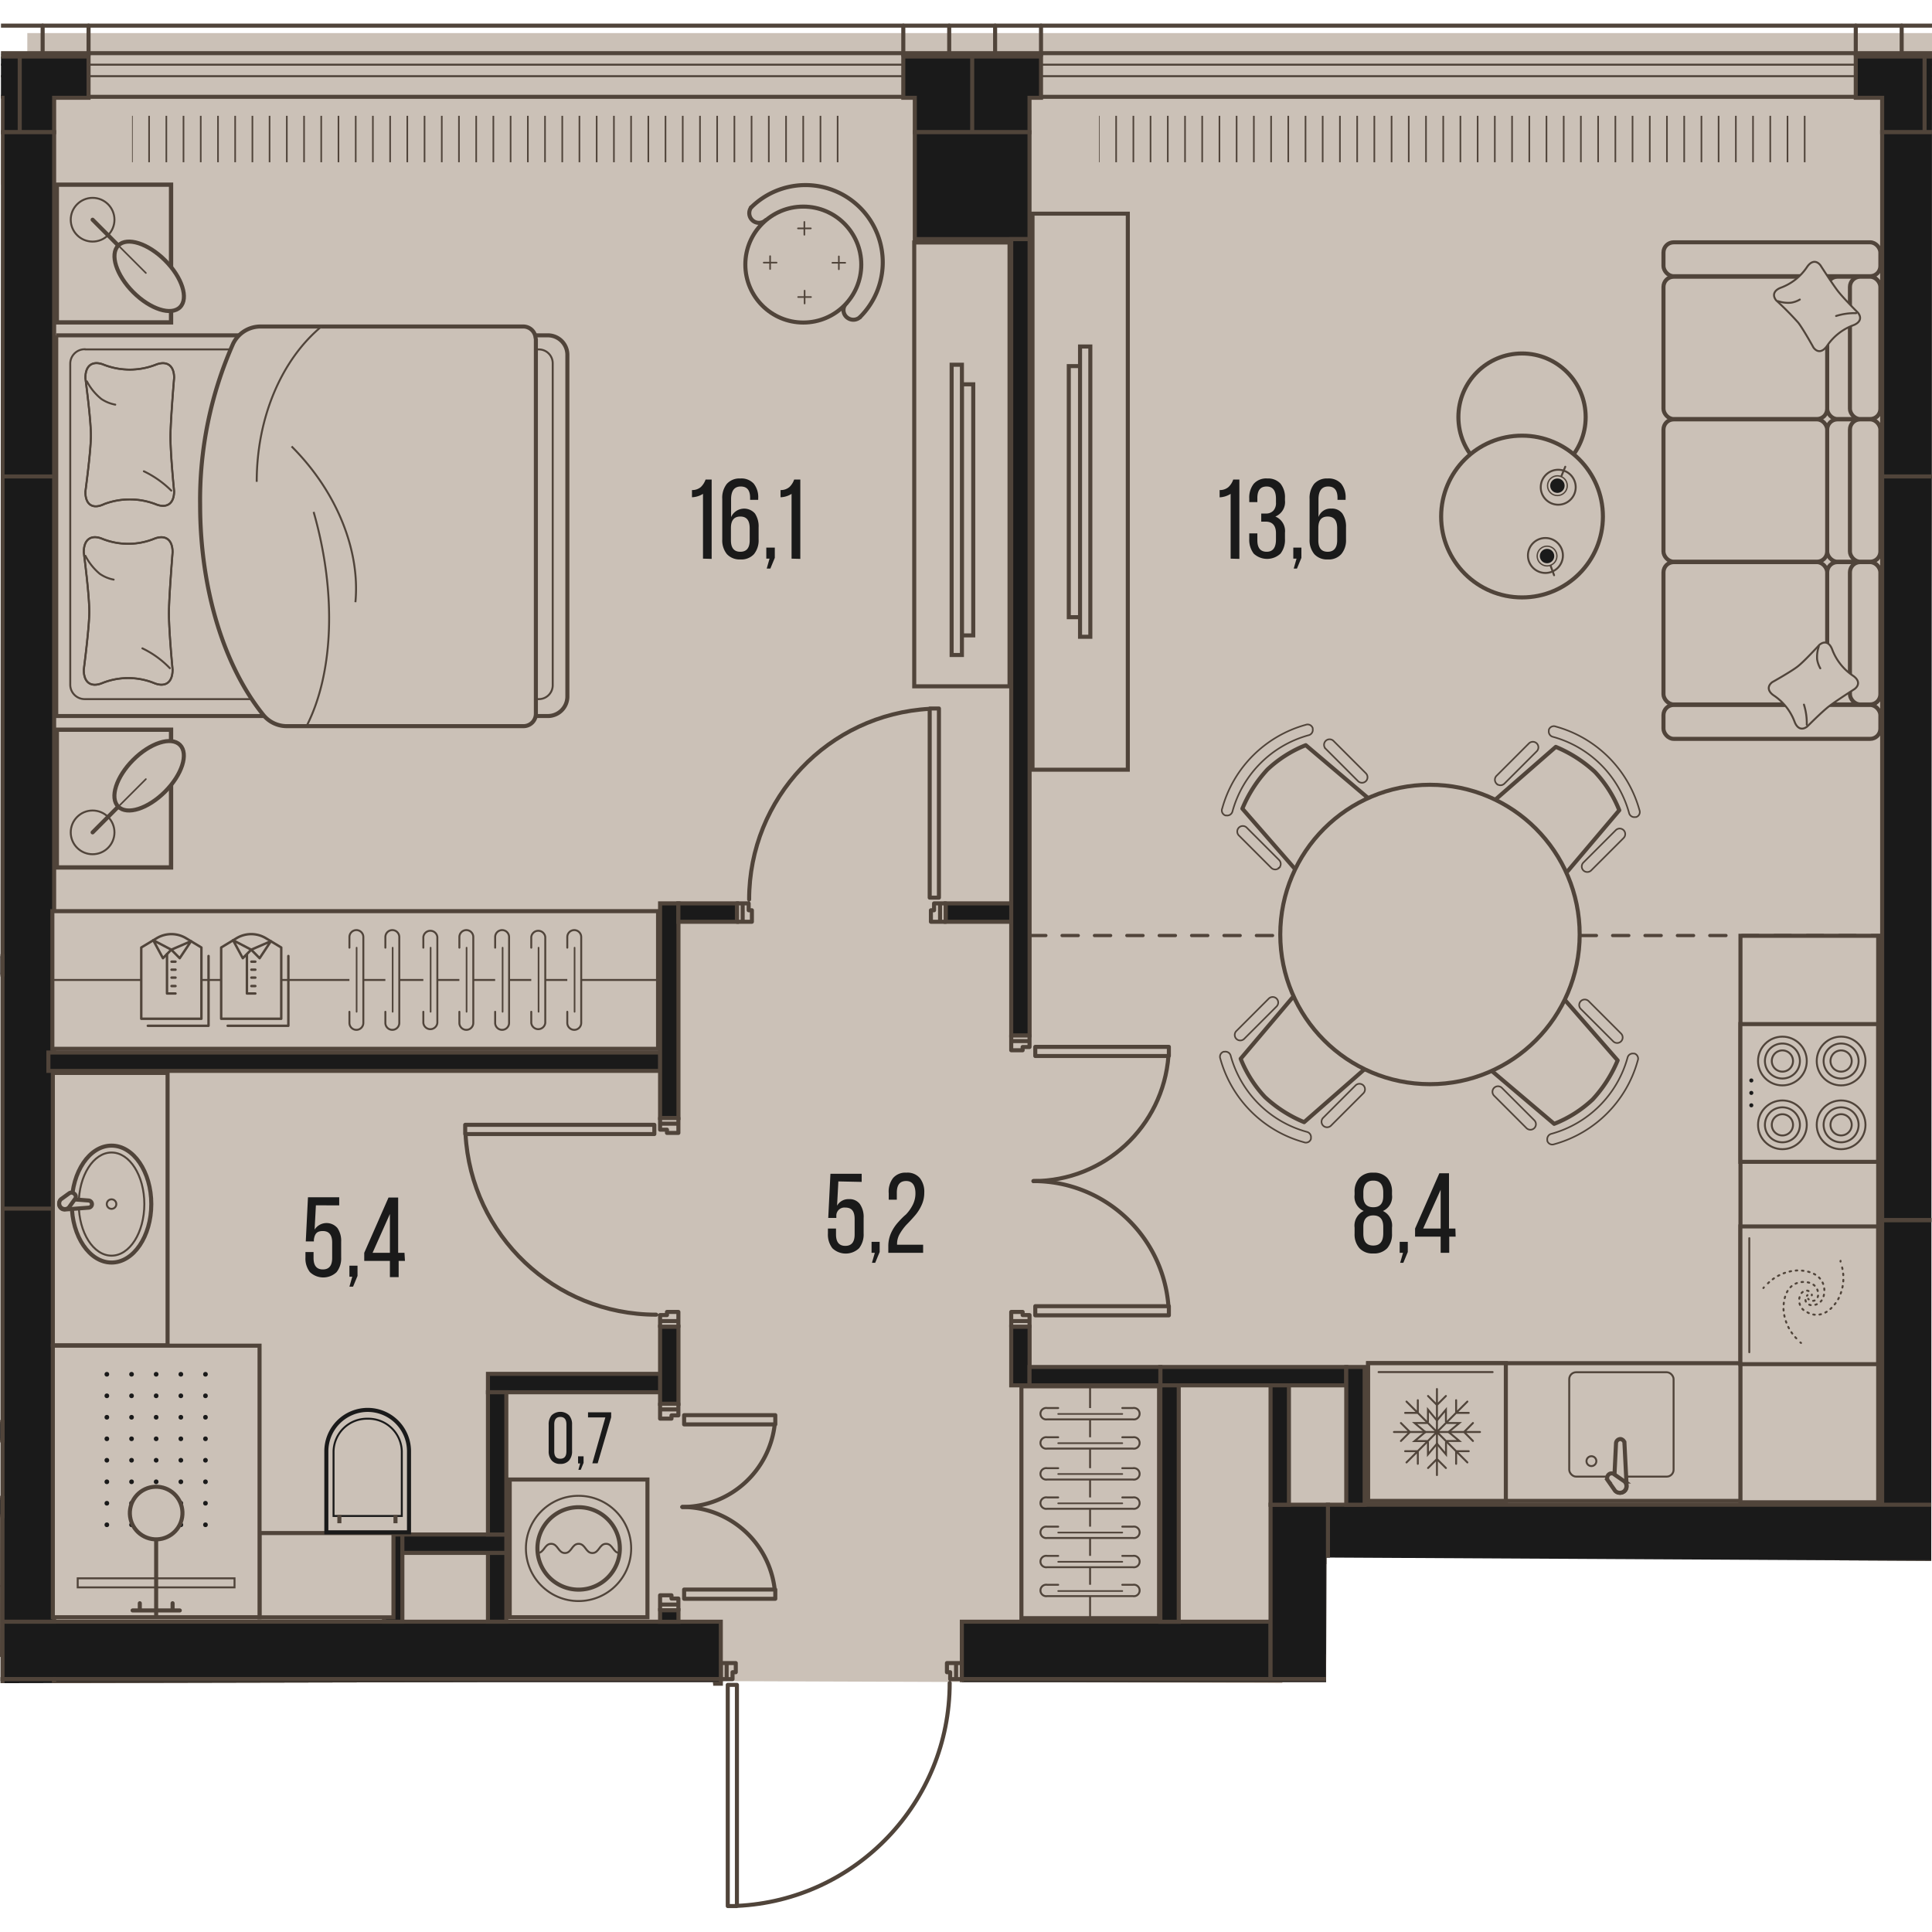 <svg version="1.1" xmlns="http://www.w3.org/2000/svg" xmlns:xlink="http://www.w3.org/1999/xlink" viewBox="236.622 0 238.623 233.964" width="200" height="200"><path d="M400.408 205.433H354.62l-.827 16.855-16.804 9.82-11.566 1.856-.726-28.531H296.47l-59.848.128.124-205.548c78.948.094 157.896.09 236.845-.01L475.245 0l-.092 190.447-74.708-.404-.037 15.39Z" fill="none"></path><path d="m395.006 205.565-155.144-.57.133-203.242h235.817l-1.79 184.984-78.84-.24-.176 19.068Z" fill="#cbc1b7"></path><clipPath id="a"><path d="M400.408 205.433H354.62l-.827 16.855-16.804 9.82-11.566 1.856-.726-28.531H296.47l-59.848.128.124-205.548c78.948.094 157.896.09 236.845-.01L475.245 0l-.092 190.447-74.708-.404-.037 15.39Z" fill="none"></path></clipPath><g clip-path="url(#a)"><defs><clipPath></clipPath><clipPath></clipPath><clipPath></clipPath><clipPath></clipPath><clipPath></clipPath><clipPath></clipPath><clipPath></clipPath><clipPath></clipPath><clipPath></clipPath><clipPath></clipPath><clipPath></clipPath><clipPath></clipPath><clipPath></clipPath><clipPath></clipPath><clipPath></clipPath><clipPath></clipPath><clipPath></clipPath><clipPath></clipPath><clipPath></clipPath><clipPath></clipPath><clipPath id="b"><path fill="none" d="M372.369 11.978h87.26v6.08h-87.26z"></path></clipPath><clipPath id="c"><path fill="none" d="M252.929 11.978h87.26v6.08h-87.26z"></path></clipPath><clipPath></clipPath><clipPath></clipPath><clipPath></clipPath><clipPath></clipPath><clipPath></clipPath><clipPath></clipPath><clipPath></clipPath><clipPath></clipPath><clipPath></clipPath><clipPath></clipPath><clipPath></clipPath><clipPath></clipPath><clipPath></clipPath><clipPath></clipPath><clipPath id="d"><path fill="none" d="M248.799 166.488h14.23v20.44h-14.23z"></path></clipPath><clipPath></clipPath><pattern x="0" y="0" width="68.03" height="42.52" patternTransform="matrix(-1 0 0 1 -14389.091 1695.578)" patternUnits="userSpaceOnUse"></pattern><pattern x="0" y="0" width="34.02" height="34.02" patternTransform="matrix(1 0 0 -1 483.939 -15463.862)" patternUnits="userSpaceOnUse"></pattern></defs><path fill="none" stroke="#51443a" stroke-dasharray="0 0 2 2" stroke-linecap="round" stroke-miterlimit="10" stroke-width=".4" d="M469.799 113.218h-105.87"></path><path fill="#cbc1b7" d="M472.919 9.558h117.64v10.92h-117.64z"></path><path fill="#cbc1b7" d="M357.259 9.568h117.64v10.92h-117.64z"></path><g fill="none" stroke="#50443a" stroke-miterlimit="10" stroke-width=".2" clip-path="url(#b)"><path d="M459.519 11.978v5.73m-2.12-5.73v5.73m-2.13-5.73v5.73m-2.13-5.73v5.73m-2.12-5.73v5.73m-2.13-5.73v5.73m-2.12-5.73v5.73m-2.13-5.73v5.73m-2.13-5.73v5.73m-2.12-5.73v5.73m-2.13-5.73v5.73m-2.12-5.73v5.73m-2.13-5.73v5.73m-2.13-5.73v5.73m-2.12-5.73v5.73m-2.13-5.73v5.73m-2.12-5.73v5.73m-2.13-5.73v5.73m-2.13-5.73v5.73m-2.12-5.73v5.73m-2.13-5.73v5.73m-2.12-5.73v5.73m-2.13-5.73v5.73m-2.13-5.73v5.73m-2.12-5.73v5.73m-2.13-5.73v5.73m-2.12-5.73v5.73m-2.13-5.73v5.73m-2.13-5.73v5.73m-2.12-5.73v5.73m-2.13-5.73v5.73m-2.12-5.73v5.73m-2.13-5.73v5.73m-2.13-5.73v5.73m-2.12-5.73v5.73m-2.13-5.73v5.73m-2.12-5.73v5.73m-2.13-5.73v5.73m-2.13-5.73v5.73m-2.12-5.73v5.73m-2.13-5.73v5.73m-2.13-5.73v5.73"></path></g><path fill="#cbc1b7" d="M237.819 9.558h117.64v10.92h-117.64z"></path><g fill="none" stroke="#50443a" stroke-miterlimit="10" stroke-width=".2" clip-path="url(#c)"><path d="M340.079 11.978v5.73m-2.12-5.73v5.73m-2.13-5.73v5.73m-2.12-5.73v5.73m-2.13-5.73v5.73m-2.13-5.73v5.73m-2.12-5.73v5.73m-2.13-5.73v5.73m-2.12-5.73v5.73m-2.13-5.73v5.73m-2.13-5.73v5.73m-2.12-5.73v5.73m-2.13-5.73v5.73m-2.12-5.73v5.73m-2.13-5.73v5.73m-2.13-5.73v5.73m-2.12-5.73v5.73m-2.13-5.73v5.73m-2.12-5.73v5.73m-2.13-5.73v5.73m-2.13-5.73v5.73m-2.12-5.73v5.73m-2.13-5.73v5.73m-2.12-5.73v5.73m-2.13-5.73v5.73m-2.13-5.73v5.73m-2.12-5.73v5.73m-2.13-5.73v5.73m-2.12-5.73v5.73m-2.13-5.73v5.73m-2.13-5.73v5.73m-2.12-5.73v5.73m-2.13-5.73v5.73m-2.13-5.73v5.73m-2.12-5.73v5.73m-2.13-5.73v5.73m-2.12-5.73v5.73m-2.13-5.73v5.73m-2.13-5.73v5.73m-2.12-5.73v5.73m-2.13-5.73v5.73m-2.12-5.73v5.73"></path></g><path fill="#cbc1b7" d="M123.589 9.558h117.64v10.92h-117.64z"></path><path fill="none" stroke="#50443a" stroke-linecap="round" stroke-linejoin="round" stroke-width=".5" d="M327.639 206.048v27.04m-1.13-27.04v-.28m1.13 27.32h-1.13m0-27.32h1.13m0 0v.28m-1.13 27.04v-27.04m0-.28v27.32m0 0h1.13m0 0v-27.32m0 0h-1.13m-.14-2.69v1.98m0 0h.73m0 0v-.85m0 0h.4m0 0v-1.13m0 0h-1.13m0 1.98v-1.98m0 0h-.71m0 0v1.98m0 0h.71m28.34-1.98h-1.13m0 0v1.13m0 0h.4m0 0v.85m0 0h.73m0 0v-1.98m0 1.98h.71m0 0v-1.98m0 0h-.71m0 0v1.98m-112.82 6.52v1.13m0 0h1.14m0 0v-.39m0 0h.85m0 0v-.74m0 0h-1.99m1.99 0v-.71m0 0h-1.99m0 0v.71m0 0h1.99m107.57-103.32v-23.08m1.14 23.08v.28m-1.14-23.36h1.14m0 23.36h-1.14m0 0v-.28m1.14-23.08v23.08m0 .28v-23.36m0 0h-1.14m0 0v23.36m0 0h1.14m.14 2.98v-2.27m0 0h-.74m0 0v.85m0 0h-.39m0 0v1.42m0 0h1.13m0-2.27v2.27m0 0h.71m0 0v-2.27m0 0h-.71m-24.38 2.27h1.14m0 0v-1.42m0 0h-.4m0 0v-.85m0 0h-.74m0 0v2.27m0-2.27h-.71m0 0v2.27m0 0h.71m0 0v-2.27m-11.2 28.49h-23.07m23.07-1.14h.29m-23.36 1.14v-1.14m23.36 0v1.14m0 0h-.29m-23.07-1.14h23.07m.29 0h-23.36m0 0v1.14m0 0h23.36m0 0v-1.14m2.97-.14h-2.26m0 0v.74m0 0h.85m0 0v.4m0 0h1.41m0 0v-1.14m-2.26 0h2.26m0 0v-.71m0 0h-2.26m0 0v.71m2.26 24.38v-1.13m0 0h-1.41m0 0v.39m0 0h-.85m0 0v.74m0 0h2.26m-2.26 0v.71m0 0h2.26m0 0v-.71m0 0h-2.26m46.63-32.74h16.21m-16.21-1.13h-.29m16.5 1.13v-1.13m-16.5 0v1.13m0 0h.29m16.21-1.13h-16.21m-.29 0v1.13m0 0h16.5m0 0v-1.13m0 0h-16.5m.29 32.03h16.21m-16.21 1.13h-.29m16.5-1.13v1.13m-16.5 0v-1.13m0 0h.29m16.21 1.13h-16.21m-.29 0h16.5m0 0v-1.13m0 0h-16.5m0 0v1.13m-2.97.71h2.26m0 0v-.74m0 0h-.85m0 0v-.39m0 0h-1.41m0 0v1.13m2.26 0h-2.26m0 0v.71m0 0h2.26m0 0v-.71m-2.26-34.58v1.13m0 0h1.41m0 0v-.4m0 0h.85m0 0v-.73m0 0h-2.26m2.26 0v-.71m0 0h-2.26m0 0v.71m0 0h2.26m-42.37 47.34h10.97m-10.97-1.14h-.29m11.26 1.14v-1.14m-11.26 0v1.14m0 0h.29m10.97-1.14h-10.97m-.29 0v1.14m0 0h11.26m0 0v-1.14m0 0h-11.26m.29 21.54h10.97m-10.97 1.14h-.29m11.26-1.14v1.14m-11.26 0v-1.14m0 0h.29m10.97 1.14h-10.97m-.29 0h11.26m0 0v-1.14m0 0h-11.26m0 0v1.14m-2.97.71h2.26m0 0v-.74m0 0h-.85m0 0v-.4m0 0h-1.41m0 0v1.14m2.26 0h-2.26m0 0v.71m0 0h2.26m0 0v-.71m-2.26-24.1v1.14m0 0h1.41m0 0v-.4m0 0h.85m0 0v-.74m0 0h-2.26m2.26 0v-.71m0 0h-2.26m0 0v.71m0 0h2.26m7.23 61.32c14.707-.683 26.28-12.806 26.28-27.53m-82.03 33.11c-.71-14.689-12.824-26.235-27.53-26.24m107.1-127.19c-12.513.675-22.312 11.02-22.31 23.55m-35.03 28.97c.675 12.513 11.019 22.313 23.55 22.31m46.6-16.5c8.743.004 16.01-6.732 16.67-15.45"></path><path d="M380.939 158.998c-.66-8.718-7.927-15.454-16.67-15.45m-43.37 40.25a11.48 11.48 0 0 0 11.41-10.21" fill="none" stroke="#50443a" stroke-linecap="round" stroke-linejoin="round" stroke-width=".5"></path><path d="M332.309 194.008a11.48 11.48 0 0 0-11.41-10.21" fill="none" stroke="#50443a" stroke-linecap="round" stroke-linejoin="round" stroke-width=".5"></path><g fill="none" stroke="#50443a" stroke-linecap="square" stroke-linejoin="round"><path stroke-width=".5" d="M9.739 9.628h811.56v811.56H9.739z"></path><path stroke-width=".25" d="M7.189 7.078h816.66v816.66H7.189z"></path><path stroke-width=".25" d="M5.769 5.658h819.5v819.5H5.769z"></path><path stroke-width=".5" d="M4.349 4.238h822.33v822.33H4.349z"></path><path stroke-width=".5" d="M.949.838h829.13v829.13H.949z"></path></g><path fill="none" stroke="#50443a" stroke-linecap="round" stroke-linejoin="round" stroke-width=".5" d="M348.189.838v3.69m5.67 0V.838m-111.97 0v3.69m5.67 0V.838m218.27 0v3.69m5.67 0V.838m-111.97 0v3.69m5.67 0V.838"></path><path fill="#1a1a1a" fill-rule="evenodd" stroke="#50443a" stroke-miterlimit="10" stroke-width=".5" d="M239.059 4.648h-8.5v5.1h6.37v4.25h2.13v-9.35zm117.64 0h-8.51v5.1h1.42v4.25h7.09v-9.35zm-113.39 5.1h4.25v-5.1h-8.5v9.35h4.25v-4.25zm231.02-5.1h-8.5v5.1h3.26v4.25h5.24v-9.35zm-109.13 0h-8.5v9.35h7.08v-4.25h1.42v-5.1zm110.98 5.1h6.66v-5.1h-8.51v9.35h1.85v-4.25z"></path><path fill="#1a1a1a" stroke="#50443a" stroke-miterlimit="10" stroke-width=".5" d="M349.609 13.998h14.17v13.2h-14.17zm51.02 169.52h154.49v7.09h-154.49zm-163.7 14.45h88.72v7.09h-88.72zm118.49 0h38.13v7.09h-38.13zm113.67-183.97h7.09v42.52h-7.09zm0 134.37h7.09v35.15h-7.09z"></path><path fill="#1a1a1a" stroke="#50443a" stroke-miterlimit="10" stroke-width=".5" d="M393.549 183.518h7.09v21.54h-7.09zm-156.62-36.57h6.38v51.02h-6.38zm0-132.95h6.38v42.52h-6.38zm0 42.52h6.38v90.43h-6.38zm232.16 0h7.09v91.84h-7.09z"></path><path fill="#1a1a1a" stroke="#50443a" stroke-miterlimit="10" stroke-width=".5" d="M400.629 202.228h147.4v2.83h-147.4zm-163.7 2.83h6.38v5.81h-6.38zm-13.6-89.29h13.61v2.27h-13.61zm2.27 66.9h11.34v2.27h-11.34zm0-9.36h11.34v2.27h-11.34zm71.29 16.16h2.27v8.5h-2.27zm-12.84-2.27h2.27v10.77h-2.27z"></path><path fill="#1a1a1a" stroke="#50443a" stroke-miterlimit="10" stroke-width=".5" d="M286.319 187.198h12.84v2.27h-12.84zm93.62-20.69h22.96v2.27h-22.96z"></path><path fill="#1a1a1a" stroke="#50443a" stroke-miterlimit="10" stroke-width=".5" d="M393.549 168.778h2.27v14.74h-2.27zm-13.61 0h2.27v29.2h-2.27zm22.96-2.27h2.27v17.01h-2.27zm-160.3-38.84h75.54v2.27h-75.54zm75.55-18.42h2.27v26.5h-2.27zm0 52.3h2.27v9.5h-2.27zm0 35.01h2.27v1.42h-2.27zm-21.26-29.2h21.26v2.27h-21.26z"></path><path fill="#1a1a1a" stroke="#50443a" stroke-miterlimit="10" stroke-width=".5" d="M320.409 109.248h7.23v2.27h-7.23zm33.03 0h8.08v2.27h-8.08zm8.08-82.04h2.27v98.34h-2.27zm0 134.34h2.27v7.23h-2.27z"></path><path fill="#1a1a1a" stroke="#50443a" stroke-miterlimit="10" stroke-width=".5" d="M363.779 166.508h16.16v2.27h-16.16zm-66.89 3.12h2.27v17.57h-2.27zm-53.58 35.43h82.35v.57h-82.35zm112.11 0h192.61v.57h-192.61zm-112.11.57h.57v5.24h-.57z"></path><path fill="#cbc1b7" stroke="#50443a" stroke-miterlimit="10" stroke-width=".5" d="M299.579 180.408h17.01v17.01h-17.01z"></path><circle cx="308.079" cy="188.918" r="6.5" fill="none" stroke="#50443a" stroke-linecap="round" stroke-miterlimit="10" stroke-width=".24"></circle><path d="M308.089 183.828a5.09 5.09 0 1 1-5.09 5.09h0a5.09 5.09 0 0 1 5.09-5.09Z" fill="none" stroke="#50443a" stroke-linecap="round" stroke-miterlimit="10" stroke-width=".5"></path><path d="M313.169 189.488c-.84 0-.84-1.14-1.69-1.14s-.85 1.14-1.69 1.14-.85-1.14-1.7-1.14-.85 1.14-1.69 1.14-.85-1.14-1.7-1.14-.85 1.14-1.7 1.14" fill="none" stroke="#50443a" stroke-linecap="round" stroke-miterlimit="10" stroke-width=".24"></path><path fill="#cbc1b7" stroke="#50443a" stroke-miterlimit="10" stroke-width=".5" d="M243.149 130.188h14.17v33.64h-14.17zm25.52 56.83h16.55v10.41h-16.55z"></path><ellipse cx="250.399" cy="146.388" rx="4.91" ry="7.22" fill="#cbc1b7" stroke="#50443a" stroke-miterlimit="10" stroke-width=".5"></ellipse><ellipse cx="250.399" cy="146.388" rx="4.05" ry="6.37" fill="none" stroke="#50443a" stroke-miterlimit="10" stroke-width=".24"></ellipse><circle cx="250.399" cy="146.388" r=".59" fill="none" stroke="#50443a" stroke-miterlimit="10" stroke-width=".24"></circle><path d="m247.599 146.828-3 .23a.67.67 0 0 1 0-1.34l3 .23a.46.46 0 0 1 .38.44.44.44 0 0 1-.38.44Z" fill="#cbc1b7" fill-rule="evenodd" stroke="#50443a" stroke-miterlimit="10" stroke-width=".5"></path><path d="m245.859 145.798-.72 1a.7.7 0 0 1-1 0 .71.71 0 0 1 0-1l1-.72a.48.48 0 0 1 .61 0 .46.46 0 0 1 .11.72Z" fill="#cbc1b7" fill-rule="evenodd" stroke="#50443a" stroke-miterlimit="10" stroke-width=".5"></path><path fill="#cbc1b7" stroke="#50443a" stroke-miterlimit="10" stroke-width=".5" d="M243.149 163.878h25.53v33.54h-25.53z"></path><g fill="#1a1a1a" clip-path="url(#d)"><circle cx="261.999" cy="167.408" r=".29"></circle><circle cx="258.959" cy="167.408" r=".29"></circle><circle cx="255.909" cy="167.408" r=".29"></circle><circle cx="252.869" cy="167.408" r=".29"></circle><circle cx="249.819" cy="167.408" r=".29"></circle><circle cx="261.999" cy="170.068" r=".29"></circle><circle cx="258.959" cy="170.068" r=".29"></circle><circle cx="255.909" cy="170.068" r=".29"></circle><circle cx="252.869" cy="170.068" r=".29"></circle><circle cx="249.819" cy="170.068" r=".29"></circle><circle cx="261.999" cy="172.718" r=".29"></circle><circle cx="258.959" cy="172.718" r=".29"></circle><circle cx="255.909" cy="172.718" r=".29"></circle><circle cx="252.869" cy="172.718" r=".29"></circle><circle cx="249.819" cy="172.718" r=".29"></circle><circle cx="261.999" cy="175.378" r=".29"></circle><circle cx="258.959" cy="175.378" r=".29"></circle><circle cx="255.909" cy="175.378" r=".29"></circle><circle cx="252.869" cy="175.378" r=".29"></circle><circle cx="249.819" cy="175.378" r=".29"></circle><circle cx="261.999" cy="178.028" r=".29"></circle><circle cx="258.959" cy="178.028" r=".29"></circle><circle cx="255.909" cy="178.028" r=".29"></circle><circle cx="252.869" cy="178.028" r=".29"></circle><circle cx="249.819" cy="178.028" r=".29"></circle><circle cx="261.999" cy="180.688" r=".29"></circle><circle cx="258.959" cy="180.688" r=".29"></circle><circle cx="255.909" cy="180.688" r=".29"></circle><circle cx="252.869" cy="180.688" r=".29"></circle><circle cx="249.819" cy="180.688" r=".29"></circle><circle cx="261.999" cy="183.338" r=".29"></circle><circle cx="258.959" cy="183.338" r=".29"></circle><circle cx="255.909" cy="183.338" r=".29"></circle><circle cx="252.869" cy="183.338" r=".29"></circle><circle cx="249.819" cy="183.338" r=".29"></circle><circle cx="261.999" cy="185.998" r=".29"></circle><circle cx="258.959" cy="185.998" r=".29"></circle><circle cx="255.909" cy="185.998" r=".29"></circle><circle cx="252.869" cy="185.998" r=".29"></circle><circle cx="249.819" cy="185.998" r=".29"></circle></g><path fill="#cbc1b7" stroke="#50443a" stroke-miterlimit="10" stroke-width=".24" d="M246.219 192.608h19.37v1.12h-19.37z"></path><path fill="none" stroke="#50443a" stroke-miterlimit="10" stroke-width=".5" d="M255.909 197.428v-9.62"></path><path fill="none" stroke="#50443a" stroke-linecap="round" stroke-miterlimit="10" stroke-width=".5" d="M258.829 196.578h-5.83m4.94 0v-.89m-4.05.89v-.89"></path><circle cx="255.909" cy="184.548" r="3.25" transform="rotate(-80.783 255.909 184.548)" fill="#cbc1b7" stroke="#50443a" stroke-miterlimit="10" stroke-width=".5"></circle><path d="M276.929 186.928v-10a5.11 5.11 0 1 1 10.21 0v10h-10.21Z" fill="#cbc1b7"></path><path d="M282.039 172.058a4.86 4.86 0 0 1 4.85 4.86v9.76h-9.71v-9.76a4.87 4.87 0 0 1 4.86-4.86m0-.5a5.36 5.36 0 0 0-5.36 5.36v10.26h10.71v-10.26a5.36 5.36 0 0 0-5.35-5.36Z" fill="#1a1a1a"></path><path d="M282.039 173.018a4 4 0 0 1 4.09 3.909v7.861h-8.19v-7.85a4 4 0 0 1 4.1-3.92m0-.24a4.25 4.25 0 0 0-4.34 4.158v8.092h8.67v-8.09a4.25 4.25 0 0 0-4.33-4.16Z" fill="#1a1a1a"></path><path fill="none" stroke="#50443a" stroke-miterlimit="10" stroke-width=".5" d="M285.469 184.788v1.02m-6.93-1.02v1.02"></path><path fill="#cbc1b7" stroke="#50443a" stroke-miterlimit="10" stroke-width=".5" d="M451.589 113.248h17.01v69.97h-17.01zm-45.99 52.79h45.98v17.01h-45.98z"></path><path fill="#cbc1b7" stroke="#50443a" stroke-miterlimit="10" stroke-width=".5" d="M451.579 124.158h17.01v17.01h-17.01z"></path><circle cx="464.019" cy="128.718" r="3.01" fill="none" stroke="#50443a" stroke-linecap="round" stroke-miterlimit="10" stroke-width=".24"></circle><path d="M461.859 128.718a2.16 2.16 0 1 1 2.16 2.16h0a2.16 2.16 0 0 1-2.16-2.16Z" fill="none" stroke="#50443a" stroke-linecap="round" stroke-miterlimit="10" stroke-width=".24"></path><path d="M462.709 128.718a1.31 1.31 0 1 1 1.31 1.31h0a1.31 1.31 0 0 1-1.31-1.31Z" fill="none" stroke="#50443a" stroke-linecap="round" stroke-miterlimit="10" stroke-width=".24"></path><circle cx="464.019" cy="136.598" r="3.01" fill="none" stroke="#50443a" stroke-linecap="round" stroke-miterlimit="10" stroke-width=".24"></circle><path d="M461.859 136.598a2.16 2.16 0 1 1 2.16 2.16h0a2.16 2.16 0 0 1-2.16-2.16Z" fill="none" stroke="#50443a" stroke-linecap="round" stroke-miterlimit="10" stroke-width=".24"></path><path d="M462.709 136.598a1.31 1.31 0 1 1 1.31 1.31h0a1.31 1.31 0 0 1-1.31-1.31Z" fill="none" stroke="#50443a" stroke-linecap="round" stroke-miterlimit="10" stroke-width=".24"></path><circle cx="456.769" cy="128.718" r="3.01" fill="none" stroke="#50443a" stroke-linecap="round" stroke-miterlimit="10" stroke-width=".24"></circle><path d="M454.609 128.718a2.16 2.16 0 1 1 2.16 2.16h0a2.16 2.16 0 0 1-2.16-2.16Z" fill="none" stroke="#50443a" stroke-linecap="round" stroke-miterlimit="10" stroke-width=".24"></path><path d="M455.459 128.718a1.31 1.31 0 1 1 1.31 1.31h0a1.31 1.31 0 0 1-1.31-1.31Z" fill="none" stroke="#50443a" stroke-linecap="round" stroke-miterlimit="10" stroke-width=".24"></path><circle cx="456.769" cy="136.598" r="3.01" fill="none" stroke="#50443a" stroke-linecap="round" stroke-miterlimit="10" stroke-width=".24"></circle><path d="M454.609 136.598a2.16 2.16 0 1 1 2.16 2.16h0a2.16 2.16 0 0 1-2.16-2.16Z" fill="none" stroke="#50443a" stroke-linecap="round" stroke-miterlimit="10" stroke-width=".24"></path><path d="M455.459 136.598a1.31 1.31 0 1 1 0 .01v-.01Z" fill="none" stroke="#50443a" stroke-linecap="round" stroke-miterlimit="10" stroke-width=".24"></path><circle cx="452.929" cy="131.118" r=".25" fill="#1a1a1a"></circle><circle cx="452.929" cy="132.658" r=".25" fill="#1a1a1a"></circle><circle cx="452.929" cy="134.188" r=".25" fill="#1a1a1a"></circle><path fill="#cbc1b7" stroke="#50443a" stroke-miterlimit="10" stroke-width=".5" d="M405.599 166.038h17.01v17.01h-17.01z"></path><path fill="none" stroke="#50443a" stroke-linecap="round" stroke-miterlimit="10" stroke-width=".24" d="M415.219 175.818v1.49l-1.12-1.33"></path><path fill="none" stroke="#50443a" stroke-linecap="round" stroke-miterlimit="10" stroke-width=".24" d="M412.989 175.818v1.49l1.12-1.33m-1.28-.32h-1.49l1.33-1.12"></path><path fill="none" stroke="#50443a" stroke-linecap="round" stroke-miterlimit="10" stroke-width=".24" d="M412.829 173.428h-1.49l1.33 1.12m.32-1.29v-1.48l1.11 1.33m1.11.15v-1.48l-1.11 1.33m1.28.32h1.49l-1.33 1.11"></path><path fill="none" stroke="#50443a" stroke-linecap="round" stroke-miterlimit="10" stroke-width=".24" d="M415.379 175.648h1.49l-1.33-1.11m-1.44 0v5.32m0-1.98 1.11 1.11m-2.21 0 1.1-1.11m0-3.34-3.76 3.76m1.4-1.39v1.56m-1.57-1.56h1.57m2.36-2.37h-5.31m1.97 0-1.11 1.11m0-2.22 1.11 1.11m3.34 0-3.76-3.76m1.4 1.4h-1.57m1.57-1.57v1.57m2.36 2.36v-5.31m0 1.97-1.1-1.11m2.21 0-1.11 1.11m0 3.34 3.76-3.76m-1.39 1.4v-1.57m1.56 1.57h-1.56m-2.37 2.36h5.32m-1.97 0 1.1-1.11m0 2.22-1.1-1.11m-3.35 0 3.76 3.76m-1.39-1.39h1.56m-1.56 1.56v-1.56m4.51-9.77h-14.09"></path><path fill="#cbc1b7" stroke="#50443a" stroke-miterlimit="10" stroke-width=".5" d="M451.579 149.148h17.01v17.01h-17.01z"></path><g fill="none" stroke="#50443a" stroke-linecap="round" stroke-linejoin="round" stroke-width=".24"><path d="m459.949 158.088.07.07"></path><path d="M460.559 158.338a.6.6 0 0 0 .32-.12.87.87 0 0 0 .31-.67c0-.76-.49-1.54-1.82-1.54-1 0-2.41.61-2.47 3.23h0a5.65 5.65 0 0 0 1.87 4" stroke-dasharray="0 0 .19 .58"></path><path d="m458.989 163.478.08.06"></path></g><g fill="none" stroke="#50443a" stroke-linecap="round" stroke-linejoin="round" stroke-width=".24"><path d="M460.399 157.658a.16.16 0 0 0 0-.09"></path><path d="M459.999 157.128a.57.57 0 0 0-.34-.05.86.86 0 0 0-.61.42 1.58 1.58 0 0 0 .8 2.26c.82.47 2.39.68 3.77-1.55h0a5.61 5.61 0 0 0 .41-4.41" stroke-dasharray="0 0 .19 .58"></path><path d="M463.949 153.488a.359.359 0 0 1 0-.09"></path></g><g fill="none" stroke="#50443a" stroke-linecap="round" stroke-linejoin="round" stroke-width=".24"><path d="m459.869 157.628-.07.08"></path><path d="M459.619 158.248a.56.56 0 0 0 .12.31c.165.2.41.318.67.32.76 0 1.54-.49 1.54-1.83 0-.95-.61-2.4-3.23-2.47h0a5.63 5.63 0 0 0-4 1.87" stroke-dasharray="0 0 .19 .58"></path><path d="m454.479 156.678-.06.08"></path></g><path fill="none" stroke="#50443a" stroke-linecap="round" stroke-miterlimit="10" stroke-width=".24" d="M452.679 150.598v14.09"></path><path fill="#cbc1b7" d="M428.629 166.358h16.51v16.37h-16.51z"></path><rect x="430.439" y="167.158" width="12.89" height="12.89" rx=".85" ry=".85" fill="none" stroke="#50443a" stroke-linecap="round" stroke-miterlimit="10" stroke-width=".24"></rect><path d="m437.259 175.898.27 5.35a.79.79 0 0 1-.79.79.78.78 0 0 1-.78-.78v-.01l.26-5.35a.56.56 0 0 1 .56-.49c.12 0 .47.17.48.49Z" fill="#cbc1b7" fill-rule="evenodd" stroke="#50443a" stroke-miterlimit="10" stroke-width=".5"></path><path d="m436.039 179.798 1.23.85a.83.83 0 0 1 0 1.16.82.82 0 0 1-1.16 0l-.86-1.23a.58.58 0 0 1 0-.72.53.53 0 0 1 .79-.06Z" fill="#cbc1b7" fill-rule="evenodd" stroke="#50443a" stroke-miterlimit="10" stroke-width=".5"></path><circle cx="433.179" cy="178.138" r=".61" fill="none" stroke="#50443a" stroke-linecap="round" stroke-miterlimit="10" stroke-width=".24"></circle><path d="M243.569 39.088h60.73a2.41 2.41 0 0 1 2.4 2.41v42.2a2.41 2.41 0 0 1-2.41 2.41h-60.72v-47.02Z" fill="#cbc1b7" stroke="#50443a" stroke-miterlimit="10" stroke-width=".5"></path><path d="M247.079 40.828h56.1c.944 0 1.71.766 1.71 1.71v39.77a1.71 1.71 0 0 1-1.71 1.71h-56.1a1.78 1.78 0 0 1-1.78-1.78v-39.65c0-.983.797-1.78 1.78-1.78v.02Z" fill="#cbc1b7" stroke="#50443a" stroke-miterlimit="10" stroke-width=".24"></path><path d="M246.969 80.408c0-.07.64-4.84.68-7s-.68-7.44-.68-7.53c0-1.69 1-2.2 2.31-1.65a8.6 8.6 0 0 0 6.35 0c1.33-.55 2.31 0 2.31 1.65 0 .05-.41 5-.45 7.25s.45 7.19.45 7.25c0 1.69-1 2.2-2.31 1.65a8.6 8.6 0 0 0-6.35 0c-1.33.56-2.31.04-2.31-1.62Z" fill="#cbc1b7" stroke="#50443a" stroke-miterlimit="10" stroke-width=".24"></path><path d="M246.969 80.408c0-.07.64-4.84.68-7s-.68-7.44-.68-7.53c0-1.69 1-2.2 2.31-1.65a8.6 8.6 0 0 0 6.35 0c1.33-.55 2.31 0 2.31 1.65 0 .05-.41 5-.45 7.25s.45 7.19.45 7.25c0 1.69-1 2.2-2.31 1.65a8.6 8.6 0 0 0-6.35 0c-1.33.56-2.31.04-2.31-1.62Z" fill="none" stroke="#50443a" stroke-linecap="round" stroke-linejoin="round" stroke-width=".24"></path><path d="M247.169 66.318a7.24 7.24 0 0 0 1.77 2.22 4.49 4.49 0 0 0 1.72.72m6.94 10.94a11.71 11.71 0 0 0-3.39-2.45" fill="none" stroke="#50443a" stroke-linecap="round" stroke-linejoin="round" stroke-width=".24"></path><path fill="#cbc1b7" stroke="#50443a" stroke-miterlimit="10" stroke-width=".53" d="M243.639 20.478h14.11v17.01h-14.11z"></path><circle cx="248.059" cy="24.808" r="2.7" fill="#cbc1b7" stroke="#50443a" stroke-miterlimit="10" stroke-width=".24"></circle><ellipse cx="255.049" cy="31.797" rx="2.78" ry="5.39" transform="rotate(-45 255.05 31.797)" fill="#cbc1b7" stroke="#50443a" stroke-miterlimit="10" stroke-width=".5"></ellipse><path fill="none" stroke="#50443a" stroke-linecap="round" stroke-miterlimit="10" stroke-width=".5" d="m251.229 27.988-3.17-3.18"></path><path fill="none" stroke="#50443a" stroke-linecap="round" stroke-miterlimit="10" stroke-width=".2" d="m254.639 31.388-3.18-3.18"></path><path fill="#cbc1b7" stroke="#50443a" stroke-miterlimit="10" stroke-width=".53" d="M243.639 87.798h14.11v17.01h-14.11z"></path><circle cx="248.059" cy="100.478" r="2.7" fill="#cbc1b7" stroke="#50443a" stroke-miterlimit="10" stroke-width=".24"></circle><ellipse cx="255.041" cy="93.488" rx="5.39" ry="2.78" transform="rotate(-45 255.04 93.488)" fill="#cbc1b7" stroke="#50443a" stroke-miterlimit="10" stroke-width=".5"></ellipse><path fill="none" stroke="#50443a" stroke-linecap="round" stroke-miterlimit="10" stroke-width=".5" d="m251.229 97.298-3.17 3.18"></path><path fill="none" stroke="#50443a" stroke-linecap="round" stroke-miterlimit="10" stroke-width=".2" d="m254.639 93.898-3.18 3.18"></path><path d="M302.779 39.498a1.53 1.53 0 0 0-1.57-1.5h-32.34a3.77 3.77 0 0 0-3.45 2.11 47.62 47.62 0 0 0-4.08 19.88c0 10.76 3.12 20.26 7.9 26.1a3.75 3.75 0 0 0 2.91 1.27h29.09a1.53 1.53 0 0 0 1.57-1.489v-46.37" fill="#cbc1b7" stroke="#50443a" stroke-miterlimit="10" stroke-width=".5"></path><path d="M276.329 37.998c-4.82 4-8 11.07-8 19.18m12.19 14.87c.59-6.22-2.15-13.51-7.88-19.24m1.91 34.42c3.19-6.33 3.73-16.13.81-26.33m-28.19-2.49c0-.06.64-4.7.68-6.76s-.69-7.23-.68-7.31c0-1.65 1-2.15 2.3-1.61a8.83 8.83 0 0 0 6.36 0c1.32-.54 2.3 0 2.3 1.61 0 0-.41 4.81-.45 7s.45 7 .45 7c0 1.64-1 2.14-2.3 1.6a8.94 8.94 0 0 0-6.36 0c-1.33.64-2.31.14-2.3-1.53Z" fill="#cbc1b7" stroke="#50443a" stroke-miterlimit="10" stroke-width=".24"></path><path d="M247.169 58.408c0-.06.64-4.7.68-6.76s-.69-7.23-.68-7.31c0-1.65 1-2.15 2.3-1.61a8.83 8.83 0 0 0 6.36 0c1.32-.54 2.3 0 2.3 1.61 0 0-.41 4.81-.45 7s.45 7 .45 7c0 1.64-1 2.14-2.3 1.6a8.94 8.94 0 0 0-6.36 0c-1.33.64-2.31.14-2.3-1.53Z" fill="none" stroke="#50443a" stroke-linecap="round" stroke-linejoin="round" stroke-width=".24"></path><path d="M247.359 44.778a6.92 6.92 0 0 0 1.78 2.17 4.64 4.64 0 0 0 1.72.7m6.92 10.62a12.37 12.37 0 0 0-3.39-2.39" fill="none" stroke="#50443a" stroke-linecap="round" stroke-linejoin="round" stroke-width=".24"></path><path d="M342.829 36.848a9.542 9.542 0 0 0 .055-13.495 9.542 9.542 0 0 0-13.495-.055h0" fill="#cbc1b7" stroke="#50443a" stroke-linecap="round" stroke-linejoin="round" stroke-width=".5"></path><path d="M341.179 35.108a1.17 1.17 0 0 0 .22 1.88 1.2 1.2 0 0 0 1.43-.14m-13.44-13.55a1.2 1.2 0 0 0 1.8 1.57" fill="#cbc1b7" stroke="#50443a" stroke-linecap="round" stroke-linejoin="round" stroke-width=".5"></path><circle cx="335.839" cy="30.348" r="7.16" fill="#cbc1b7" stroke="#50443a" stroke-linecap="round" stroke-linejoin="round" stroke-width=".5"></circle><path fill="none" stroke="#50443a" stroke-linecap="round" stroke-linejoin="round" stroke-width=".2" d="M336.769 25.878h-1.59m.79-.8v1.59m5.05 3.46h-1.59m.8-.79v1.59m-7.69-.82h-1.59m.79-.8v1.59m5.05 3.46h-1.59m.8-.79v1.59"></path><path d="M236.689 202.068h-63.91v-17h63.93v17h-.02Z" fill="#cbc1b7" fill-rule="evenodd" stroke="#50443a" stroke-miterlimit="10" stroke-width=".5"></path><path d="M172.779 193.568h63.93" fill="none" stroke="#50443a" stroke-linecap="round" stroke-miterlimit="10" stroke-width=".24"></path><path d="M438.899 128.668a14.78 14.78 0 0 1-10.33 10.33.65.65 0 0 1-.84-.42v-.11a.68.68 0 0 1 .51-.76 13.46 13.46 0 0 0 9.4-9.4.67.67 0 0 1 .76-.51h.11a.66.66 0 0 1 .39.87Z" fill="#cbc1b7"></path><path d="M438.899 128.668a14.78 14.78 0 0 1-10.33 10.33.65.65 0 0 1-.84-.42v-.11a.68.68 0 0 1 .51-.76 13.46 13.46 0 0 0 9.4-9.4.67.67 0 0 1 .76-.51h.11a.66.66 0 0 1 .39.87Z" fill="none" stroke="#50443a" stroke-miterlimit="10" stroke-width=".2"></path><path d="M436.419 128.638a16.18 16.18 0 0 1-3.1 4.84 14.93 14.93 0 0 1-4.74 3l-8.16-6.92a1.74 1.74 0 0 1-.09-2.26 36.261 36.261 0 0 1 3.05-3.75 37.212 37.212 0 0 1 3.74-3.05 1.75 1.75 0 0 1 2.27.09l7.03 8.05Z" fill="#cbc1b7" stroke="#50443a" stroke-linecap="round" stroke-linejoin="round" stroke-width=".5"></path><path d="M421.156 132.034a.688.688 0 0 1 .972.004l3.995 3.995c.27.27.272.705.004.972a.688.688 0 0 1-.972-.003l-3.995-3.996a.688.688 0 0 1-.004-.972Zm10.713-10.714a.688.688 0 0 1 .972.004l3.995 3.996c.27.269.271.704.004.972a.688.688 0 0 1-.972-.004l-3.995-3.995a.688.688 0 0 1-.004-.972Z" fill="#cbc1b7" stroke="#50443a" stroke-miterlimit="10" stroke-width=".2"></path><path d="M428.779 87.408a14.81 14.81 0 0 1 10.34 10.34.65.65 0 0 1-.42.84h-.11a.67.67 0 0 1-.76-.51 13.46 13.46 0 0 0-9.4-9.4.67.67 0 0 1-.51-.76v-.11a.65.65 0 0 1 .86-.4Z" fill="#cbc1b7"></path><path d="M428.779 87.408a14.81 14.81 0 0 1 10.34 10.34.65.65 0 0 1-.42.84h-.11a.67.67 0 0 1-.76-.51 13.46 13.46 0 0 0-9.4-9.4.67.67 0 0 1-.51-.76v-.11a.65.65 0 0 1 .86-.4Z" fill="none" stroke="#50443a" stroke-miterlimit="10" stroke-width=".2"></path><path d="M428.779 89.918a16.31 16.31 0 0 1 4.84 3.1 14.83 14.83 0 0 1 3 4.73l-6.92 8.17a1.75 1.75 0 0 1-2.27.09 23.73 23.73 0 0 1-6.79-6.8 1.74 1.74 0 0 1 .09-2.26l8.05-7.03Z" fill="#cbc1b7" stroke="#50443a" stroke-linecap="round" stroke-linejoin="round" stroke-width=".5"></path><path d="M432.185 105.176a.688.688 0 0 1 .004-.972l3.995-3.995a.688.688 0 0 1 .972-.004.688.688 0 0 1-.003.972l-3.996 3.995a.688.688 0 0 1-.972.004ZM421.458 94.46a.688.688 0 0 1 .004-.973l3.995-3.995a.688.688 0 0 1 .972-.004.688.688 0 0 1-.003.973l-3.996 3.995a.688.688 0 0 1-.972.003Z" fill="#cbc1b7" stroke="#50443a" stroke-miterlimit="10" stroke-width=".2"></path><path d="M397.669 138.748a14.78 14.78 0 0 1-10.33-10.34.65.65 0 0 1 .42-.84h.11a.67.67 0 0 1 .76.51 13.45 13.45 0 0 0 9.4 9.39.67.67 0 0 1 .51.76v.11a.65.65 0 0 1-.87.41Z" fill="#cbc1b7"></path><path d="M397.669 138.748a14.78 14.78 0 0 1-10.33-10.34.65.65 0 0 1 .42-.84h.11a.67.67 0 0 1 .76.51 13.45 13.45 0 0 0 9.4 9.39.67.67 0 0 1 .51.76v.11a.65.65 0 0 1-.87.41Z" fill="none" stroke="#50443a" stroke-miterlimit="10" stroke-width=".2"></path><path d="M397.699 136.268a16.18 16.18 0 0 1-4.84-3.1 15 15 0 0 1-3-4.73l6.92-8.17a1.75 1.75 0 0 1 2.27-.09 38.522 38.522 0 0 1 3.75 3.05 37.147 37.147 0 0 1 3 3.74 1.74 1.74 0 0 1-.08 2.27l-8.02 7.03Z" fill="#cbc1b7" stroke="#50443a" stroke-linecap="round" stroke-linejoin="round" stroke-width=".5"></path><path d="M394.295 121.009a.688.688 0 0 1-.003.972l-3.996 3.995a.688.688 0 0 1-.972.004.688.688 0 0 1 .004-.972l3.995-3.995a.688.688 0 0 1 .972-.004Zm10.72 10.721a.688.688 0 0 1-.003.972l-3.996 3.995a.688.688 0 0 1-.972.003.688.688 0 0 1 .004-.972l3.995-3.995a.688.688 0 0 1 .972-.004Z" fill="#cbc1b7" stroke="#50443a" stroke-miterlimit="10" stroke-width=".2"></path><path d="M387.579 97.518a14.8 14.8 0 0 1 10.33-10.33.66.66 0 0 1 .85.42v.11a.67.67 0 0 1-.51.76 13.46 13.46 0 0 0-9.4 9.4.67.67 0 0 1-.76.51h-.11a.65.65 0 0 1-.4-.87Z" fill="#cbc1b7"></path><path d="M387.579 97.518a14.8 14.8 0 0 1 10.33-10.33.66.66 0 0 1 .85.42v.11a.67.67 0 0 1-.51.76 13.46 13.46 0 0 0-9.4 9.4.67.67 0 0 1-.76.51h-.11a.65.65 0 0 1-.4-.87Z" fill="none" stroke="#50443a" stroke-miterlimit="10" stroke-width=".2"></path><path d="M390.069 97.548a16.18 16.18 0 0 1 3.1-4.84 15 15 0 0 1 4.73-3l8.17 6.93a1.73 1.73 0 0 1 .08 2.26 23.21 23.21 0 0 1-6.79 6.79 1.73 1.73 0 0 1-2.26-.08l-7.03-8.06Z" fill="#cbc1b7" stroke="#50443a" stroke-linecap="round" stroke-linejoin="round" stroke-width=".5"></path><path d="M405.326 94.151a.688.688 0 0 1-.972-.003l-3.995-3.995a.688.688 0 0 1-.004-.973.688.688 0 0 1 .972.004l3.995 3.995c.27.27.271.705.004.972Zm-10.72 10.709a.688.688 0 0 1-.972-.003l-3.995-3.995a.688.688 0 0 1-.004-.972.688.688 0 0 1 .972.003l3.995 3.996c.27.27.271.704.004.972Z" fill="#cbc1b7" stroke="#50443a" stroke-miterlimit="10" stroke-width=".2"></path><circle cx="413.239" cy="113.088" r="18.49" fill="#cbc1b7" stroke="#50443a" stroke-miterlimit="10" stroke-width=".5"></circle><path fill="#cbc1b7" stroke="#50443a" stroke-miterlimit="10" stroke-width=".5" d="M364.149 24.058h11.77v68.68h-11.77z"></path><rect x="462.299" y="67.098" width="6.57" height="17.58" rx="1.26" ry="1.26" fill="#cbc1b7" stroke="#50443a" stroke-linecap="round" stroke-linejoin="round" stroke-width=".5"></rect><rect x="442.079" y="84.738" width="26.79" height="4.19" rx="1.26" ry="1.26" fill="#cbc1b7" stroke="#50443a" stroke-linecap="round" stroke-linejoin="round" stroke-width=".5"></rect><rect x="442.079" y="27.598" width="26.79" height="4.19" rx="1.26" ry="1.26" fill="#cbc1b7" stroke="#50443a" stroke-linecap="round" stroke-linejoin="round" stroke-width=".5"></rect><rect x="465.109" y="67.098" width="3.76" height="17.58" rx="1.26" ry="1.26" fill="#cbc1b7" stroke="#50443a" stroke-linecap="round" stroke-linejoin="round" stroke-width=".5"></rect><rect x="442.079" y="67.098" width="20.22" height="17.58" rx="1.26" ry="1.26" fill="#cbc1b7" stroke="#50443a" stroke-linecap="round" stroke-linejoin="round" stroke-width=".5"></rect><rect x="462.299" y="49.468" width="6.57" height="17.58" rx="1.26" ry="1.26" fill="#cbc1b7" stroke="#50443a" stroke-linecap="round" stroke-linejoin="round" stroke-width=".5"></rect><rect x="465.109" y="49.468" width="3.76" height="17.58" rx="1.26" ry="1.26" fill="#cbc1b7" stroke="#50443a" stroke-linecap="round" stroke-linejoin="round" stroke-width=".5"></rect><rect x="442.079" y="49.468" width="20.22" height="17.58" rx="1.26" ry="1.26" fill="#cbc1b7" stroke="#50443a" stroke-linecap="round" stroke-linejoin="round" stroke-width=".5"></rect><rect x="462.299" y="31.848" width="6.57" height="17.58" rx="1.26" ry="1.26" fill="#cbc1b7" stroke="#50443a" stroke-linecap="round" stroke-linejoin="round" stroke-width=".5"></rect><rect x="465.109" y="31.848" width="3.76" height="17.58" rx="1.26" ry="1.26" fill="#cbc1b7" stroke="#50443a" stroke-linecap="round" stroke-linejoin="round" stroke-width=".5"></rect><rect x="442.079" y="31.848" width="20.22" height="17.58" rx="1.26" ry="1.26" fill="#cbc1b7" stroke="#50443a" stroke-linecap="round" stroke-linejoin="round" stroke-width=".5"></rect><path d="M455.509 81.928s2.2-1.23 3.08-1.89 2.73-2.72 2.77-2.74c.68-.54 1.27-.22 1.57.62a6.78 6.78 0 0 0 2.51 3.18c.75.48.93 1.14.25 1.67 0 0-2.16 1.38-3.1 2.09s-2.73 2.53-2.75 2.54c-.68.54-1.28.22-1.58-.62a6.72 6.72 0 0 0-2.51-3.18c-.75-.48-.92-1.14-.24-1.67Z" fill="#cbc1b7"></path><path d="M455.509 81.928s2.2-1.23 3.08-1.89 2.73-2.72 2.77-2.74c.68-.54 1.27-.22 1.57.62a6.78 6.78 0 0 0 2.51 3.18c.75.48.93 1.14.25 1.67 0 0-2.16 1.38-3.1 2.09s-2.73 2.53-2.75 2.54c-.68.54-1.28.22-1.58-.62a6.72 6.72 0 0 0-2.51-3.18c-.75-.48-.92-1.14-.24-1.67Z" fill="none" stroke="#50443a" stroke-linecap="round" stroke-linejoin="round" stroke-width=".24"></path><path d="M461.259 77.528a4 4 0 0 0-.2 1.6c.066.383.198.752.39 1.09m-1.67 6.96a7.71 7.71 0 0 0-.35-2.48" fill="none" stroke="#50443a" stroke-linecap="round" stroke-linejoin="round" stroke-width=".24"></path><path d="M460.619 40.618s-1.22-2.21-1.88-3.08a37.764 37.764 0 0 0-2.74-2.77c-.54-.68-.22-1.28.62-1.58a6.64 6.64 0 0 0 3.17-2.51c.49-.75 1.14-.92 1.68-.24 0 0 1.38 2.16 2.09 3.1s2.52 2.73 2.54 2.75c.54.68.22 1.27-.62 1.57a6.73 6.73 0 0 0-3.18 2.51c-.52.75-1.14.93-1.68.25Z" fill="#cbc1b7"></path><path d="M460.619 40.618s-1.22-2.21-1.88-3.08a37.764 37.764 0 0 0-2.74-2.77c-.54-.68-.22-1.28.62-1.58a6.64 6.64 0 0 0 3.17-2.51c.49-.75 1.14-.92 1.68-.24 0 0 1.38 2.16 2.09 3.1s2.52 2.73 2.54 2.75c.54.68.22 1.27-.62 1.57a6.73 6.73 0 0 0-3.18 2.51c-.52.75-1.14.93-1.68.25Z" fill="none" stroke="#50443a" stroke-linecap="round" stroke-linejoin="round" stroke-width=".24"></path><path d="M456.229 34.868a3.94 3.94 0 0 0 1.6.19 3 3 0 0 0 1.09-.39m6.96 1.68a7.71 7.71 0 0 0-2.48.35" fill="none" stroke="#50443a" stroke-linecap="round" stroke-linejoin="round" stroke-width=".24"></path><circle cx="424.609" cy="49.188" r="7.86" fill="#cbc1b7" stroke="#50443a" stroke-miterlimit="10" stroke-width=".5"></circle><circle cx="424.609" cy="61.468" r="9.99" fill="#cbc1b7" stroke="#50443a" stroke-miterlimit="10" stroke-width=".5"></circle><circle cx="427.499" cy="66.278" r="2.16" fill="#cbc1b7" stroke="#50443a" stroke-miterlimit="10" stroke-width=".24"></circle><circle cx="427.699" cy="66.348" r="1.22" fill="#cbc1b7" stroke="#50443a" stroke-linecap="round" stroke-linejoin="round" stroke-width=".16"></circle><circle cx="427.699" cy="66.348" r=".89" fill="#1a1a1a"></circle><path fill="none" stroke="#50443a" stroke-linecap="round" stroke-linejoin="round" stroke-width=".24" d="m428.569 68.718-.43-1.17"></path><circle cx="429.079" cy="57.848" r="2.16" fill="#cbc1b7" stroke="#50443a" stroke-miterlimit="10" stroke-width=".24"></circle><circle cx="428.979" cy="57.658" r="1.22" fill="#cbc1b7" stroke="#50443a" stroke-linecap="round" stroke-linejoin="round" stroke-width=".16"></circle><circle cx="428.979" cy="57.658" r=".89" fill="#1a1a1a"></circle><path fill="none" stroke="#50443a" stroke-linecap="round" stroke-linejoin="round" stroke-width=".24" d="m429.949 55.318-.48 1.16"></path><path fill="#cbc1b7" stroke="#50443a" stroke-miterlimit="10" stroke-width=".5" d="M370.019 40.468h1.27v35.85h-1.27zm-1.39 2.42h1.39v31.01h-1.39zm-19.09-15.27h11.77v54.82h-11.77z"></path><path fill="#cbc1b7" stroke="#50443a" stroke-miterlimit="10" stroke-width=".5" d="M354.159 42.718h1.27v35.85h-1.27zm1.28 2.42h1.39v31.01h-1.39z"></path><path d="M317.899 127.208h-74.81v-17h74.81v17Z" fill="#cbc1b7" fill-rule="evenodd" stroke="#50443a" stroke-miterlimit="10" stroke-width=".5"></path><path d="M243.089 118.708h74.81" fill="none" stroke="#50443a" stroke-linecap="round" stroke-miterlimit="10" stroke-width=".24"></path><path d="M279.779 122.638v1.37a.86.86 0 1 0 1.72 0v-10.6a.86.86 0 0 0-1.72 0h0v1.31" fill="#cbc1b7" fill-rule="evenodd" stroke="#50443a" stroke-linecap="round" stroke-miterlimit="10" stroke-width=".24"></path><path fill="none" stroke="#50443a" stroke-linecap="round" stroke-miterlimit="10" stroke-width=".2" d="M280.669 114.718v7.92"></path><path d="M284.219 122.638v1.37a.86.86 0 1 0 1.72 0v-10.6a.86.86 0 0 0-1.72 0h0v1.31" fill="#cbc1b7" fill-rule="evenodd" stroke="#50443a" stroke-linecap="round" stroke-miterlimit="10" stroke-width=".24"></path><path fill="none" stroke="#50443a" stroke-linecap="round" stroke-miterlimit="10" stroke-width=".2" d="M285.119 114.718v7.92"></path><path d="M288.909 122.638v1.37a.87.87 0 0 0 1.73 0v-10.6a.87.87 0 0 0-1.73 0v1.31" fill="#cbc1b7" fill-rule="evenodd" stroke="#50443a" stroke-linecap="round" stroke-miterlimit="10" stroke-width=".24"></path><path fill="none" stroke="#50443a" stroke-linecap="round" stroke-miterlimit="10" stroke-width=".2" d="M289.809 114.718v7.92"></path><path d="M293.359 122.638v1.37a.86.86 0 1 0 1.72 0v-10.6a.86.86 0 0 0-1.72 0h0v1.31" fill="#cbc1b7" fill-rule="evenodd" stroke="#50443a" stroke-linecap="round" stroke-miterlimit="10" stroke-width=".24"></path><path fill="none" stroke="#50443a" stroke-linecap="round" stroke-miterlimit="10" stroke-width=".2" d="M294.249 114.718v7.92"></path><path d="M297.779 122.638v1.37a.86.86 0 1 0 1.72 0v-10.6a.86.86 0 0 0-1.72 0h0v1.31" fill="#cbc1b7" fill-rule="evenodd" stroke="#50443a" stroke-linecap="round" stroke-miterlimit="10" stroke-width=".24"></path><path fill="none" stroke="#50443a" stroke-linecap="round" stroke-miterlimit="10" stroke-width=".2" d="M298.699 114.718v7.92"></path><path d="M302.239 122.638v1.37a.87.87 0 0 0 1.73 0v-10.6a.87.87 0 0 0-1.73 0v1.31" fill="#cbc1b7" fill-rule="evenodd" stroke="#50443a" stroke-linecap="round" stroke-miterlimit="10" stroke-width=".24"></path><path fill="none" stroke="#50443a" stroke-linecap="round" stroke-miterlimit="10" stroke-width=".2" d="M303.139 114.718v7.92"></path><path d="M306.689 122.638v1.37a.86.86 0 1 0 1.72 0v-10.6a.86.86 0 0 0-1.72 0h0v1.31" fill="#cbc1b7" fill-rule="evenodd" stroke="#50443a" stroke-linecap="round" stroke-miterlimit="10" stroke-width=".24"></path><path fill="none" stroke="#50443a" stroke-linecap="round" stroke-miterlimit="10" stroke-width=".2" d="M307.589 114.718v7.92"></path><path d="M379.779 168.898v28.63h-17v-28.63h17Z" fill="#cbc1b7" fill-rule="evenodd" stroke="#50443a" stroke-miterlimit="10" stroke-width=".5"></path><path d="M371.259 197.528v-28.63" fill="none" stroke="#50443a" stroke-linecap="round" stroke-miterlimit="10" stroke-width=".24"></path><path d="M367.319 171.578h-1.36a.71.71 0 1 0 0 1.4h10.59a.71.71 0 1 0 0-1.4h-1.31" fill="#cbc1b7" fill-rule="evenodd" stroke="#50443a" stroke-linecap="round" stroke-miterlimit="10" stroke-width=".24"></path><path fill="none" stroke="#50443a" stroke-linecap="round" stroke-miterlimit="10" stroke-width=".2" d="M375.239 172.308h-7.92"></path><path d="M367.319 175.188h-1.36a.71.71 0 1 0 0 1.4h10.59a.71.71 0 1 0 0-1.4h-1.31" fill="#cbc1b7" fill-rule="evenodd" stroke="#50443a" stroke-linecap="round" stroke-miterlimit="10" stroke-width=".24"></path><path fill="none" stroke="#50443a" stroke-linecap="round" stroke-miterlimit="10" stroke-width=".2" d="M375.239 175.918h-7.92"></path><path d="M367.319 179.008h-1.36a.71.71 0 1 0 0 1.4h10.59a.71.71 0 1 0 0-1.4h-1.31" fill="#cbc1b7" fill-rule="evenodd" stroke="#50443a" stroke-linecap="round" stroke-miterlimit="10" stroke-width=".24"></path><path fill="none" stroke="#50443a" stroke-linecap="round" stroke-miterlimit="10" stroke-width=".2" d="M375.239 179.728h-7.92"></path><path d="M367.319 182.618h-1.36a.71.71 0 1 0 0 1.4h10.59a.71.71 0 1 0 0-1.4h-1.31" fill="#cbc1b7" fill-rule="evenodd" stroke="#50443a" stroke-linecap="round" stroke-miterlimit="10" stroke-width=".24"></path><path fill="none" stroke="#50443a" stroke-linecap="round" stroke-miterlimit="10" stroke-width=".2" d="M375.239 183.348h-7.92"></path><path d="M367.319 186.228h-1.36a.71.71 0 1 0 0 1.4h10.59a.71.71 0 1 0 0-1.4h-1.31" fill="#cbc1b7" fill-rule="evenodd" stroke="#50443a" stroke-linecap="round" stroke-miterlimit="10" stroke-width=".24"></path><path fill="none" stroke="#50443a" stroke-linecap="round" stroke-miterlimit="10" stroke-width=".2" d="M375.239 186.958h-7.92"></path><path d="M367.319 189.838h-1.36a.71.71 0 1 0 0 1.4h10.59a.71.71 0 1 0 0-1.4h-1.31" fill="#cbc1b7" fill-rule="evenodd" stroke="#50443a" stroke-linecap="round" stroke-miterlimit="10" stroke-width=".24"></path><path fill="none" stroke="#50443a" stroke-linecap="round" stroke-miterlimit="10" stroke-width=".2" d="M375.239 190.568h-7.92"></path><path d="M367.319 193.408h-1.36a.71.71 0 1 0 0 1.4h10.59a.71.71 0 1 0 0-1.4h-1.31" fill="#cbc1b7" fill-rule="evenodd" stroke="#50443a" stroke-linecap="round" stroke-miterlimit="10" stroke-width=".24"></path><path fill="none" stroke="#50443a" stroke-linecap="round" stroke-miterlimit="10" stroke-width=".2" d="M375.239 194.178h-7.92"></path><path d="M261.499 123.498h-7.43v-8.8l1.91-1.15a3.51 3.51 0 0 1 3.62 0l1.9 1.15v8.8Z" fill="#cbc1b7" stroke="#50443a" stroke-linecap="round" stroke-linejoin="round" stroke-width=".3"></path><path fill="none" stroke="#50443a" stroke-linecap="round" stroke-linejoin="round" stroke-width=".3" d="m255.549 113.798 2.23 1.17-1.03 1.05-1.2-2.22zm4.67.12-2.44 1.05 1.04 1.05 1.4-2.1z"></path><path fill="none" stroke="#50443a" stroke-linecap="round" stroke-linejoin="round" stroke-width=".3" d="M258.299 120.378h-1.05v-4.87m.56.94h.49m-.49.99h.49m-.49.98h.49m-.49 1.04h.49m-3.42 4.91h7.5v-8.62"></path><path d="M271.359 123.498h-7.42v-8.8l1.9-1.15a3.51 3.51 0 0 1 3.62 0l1.9 1.15v8.8Z" fill="#cbc1b7" stroke="#50443a" stroke-linecap="round" stroke-linejoin="round" stroke-width=".3"></path><path fill="none" stroke="#50443a" stroke-linecap="round" stroke-linejoin="round" stroke-width=".3" d="m265.409 113.798 2.24 1.17-1.04 1.05-1.2-2.22zm4.67.12-2.43 1.05 1.04 1.05 1.39-2.1zm-1.92 6.46h-1.04v-4.87m.55.94h.49m-.49.99h.49m-.49.98h.49m-.49 1.04h.49m-3.42 4.91h7.5v-8.62"></path><path d="m275.639 146.538-.16 3a1.76 1.76 0 0 1 2.82-.19 2.77 2.77 0 0 1 .46 1.7v1.92a2.73 2.73 0 0 1-.56 1.82 2.39 2.39 0 0 1-3.3 0 2.73 2.73 0 0 1-.55-1.82v-.66h1v.73c0 .95.38 1.42 1.15 1.42s1.15-.47 1.15-1.42v-1.9c0-.94-.39-1.42-1.15-1.42s-1 .35-1.11 1.05v.23h-1l.27-5.45h3.86v1l-2.88-.01Zm4.14 10.05.35-1.23h-.35v-1.36h1v1.26l-.55 1.33h-.45Zm6.86-3.18h-.78v2h-1.08v-2h-3.17v-1l3-6.83h1.19v6.83h.78l.06 1Zm-1.86-5.8-2.14 4.8h2.14v-4.8Zm38.67-80.94v-8a2.75 2.75 0 0 1-1.36.42v-.89a1.64 1.64 0 0 0 1.09-.37c.267-.259.469-.578.59-.93h.75v9.8l-1.07-.03Zm4.61-9.9a2.06 2.06 0 0 1 1.66.64 2.68 2.68 0 0 1 .55 1.81v.19h-1v-.25c0-.94-.38-1.4-1.16-1.4s-1.19.53-1.19 1.58v2.2a1.77 1.77 0 0 1 2.95-.44 2.87 2.87 0 0 1 .45 1.71v1.49a2.69 2.69 0 0 1-.57 1.81 2.09 2.09 0 0 1-1.67.66 2.13 2.13 0 0 1-1.68-.66 2.69 2.69 0 0 1-.57-1.81v-5a2.76 2.76 0 0 1 .56-1.86 2.09 2.09 0 0 1 1.67-.67Zm0 4.7c-.77 0-1.16.47-1.16 1.42v1.52c0 .94.39 1.41 1.16 1.41s1.16-.47 1.16-1.41v-1.47c0-1-.38-1.47-1.16-1.47Zm3.26 6.43.35-1.23h-.4v-1.36h1.05v1.26l-.55 1.33h-.45Zm3.07-1.23v-8a2.69 2.69 0 0 1-1.36.42v-.89a1.62 1.62 0 0 0 1.09-.37 2.26 2.26 0 0 0 .59-.93h.76v9.8l-1.08-.03Zm-30 110.22v-3.25a1.73 1.73 0 0 1 .36-1.16 1.57 1.57 0 0 1 2.16 0c.264.327.396.741.37 1.16v3.25a1.68 1.68 0 0 1-.37 1.16 1.35 1.35 0 0 1-1.08.43 1.31 1.31 0 0 1-1.07-.43 1.68 1.68 0 0 1-.37-1.16Zm.69-3.29v3.33c0 .61.25.91.75.91s.75-.3.75-.91v-3.33c0-.61-.25-.92-.75-.92s-.75.31-.75.92Zm2.98 5.61.22-.79h-.26v-.88h.68v.81l-.35.86h-.29Zm1.72-.8 1.61-5.67h-2.14v-.63h2.86v.61l-1.67 5.69h-.66Zm30.39-34.82-.16 3a1.59 1.59 0 0 1 1.46-.81 1.57 1.57 0 0 1 1.36.61 2.78 2.78 0 0 1 .46 1.71v1.92a2.75 2.75 0 0 1-.56 1.82 2.39 2.39 0 0 1-3.3 0 2.75 2.75 0 0 1-.55-1.82v-.61h1v.73c0 .94.38 1.41 1.15 1.41s1.15-.47 1.15-1.41v-1.9c0-1-.39-1.42-1.15-1.42a1 1 0 0 0-1.11 1.05v.23h-1l.27-5.45h3.86v1l-2.88-.06Zm4.15 10.05.35-1.23h-.4v-1.36h1v1.26l-.55 1.33h-.4Zm2.6-10.46a2 2 0 0 1 1.65-.67 2 2 0 0 1 1.66.66 2.73 2.73 0 0 1 .55 1.82 3.61 3.61 0 0 1-.34 1.55 5.19 5.19 0 0 1-.84 1.3c-.32.37-.65.73-1 1.08a6.36 6.36 0 0 0-.83 1.12 2.44 2.44 0 0 0-.35 1.22v.15h3.22v1h-4.3v-.84a3.9 3.9 0 0 1 .34-1.61 5.14 5.14 0 0 1 .83-1.28c.32-.36.65-.71 1-1 .337-.349.62-.746.84-1.18.223-.44.34-.926.34-1.42 0-1-.38-1.54-1.15-1.54s-1.15.48-1.15 1.44v.87h-1v-.8a2.75 2.75 0 0 1 .53-1.87Zm57.61-.03a2.19 2.19 0 0 1 1.71-.64 2.23 2.23 0 0 1 1.72.64 2.53 2.53 0 0 1 .59 1.78v.31a1.91 1.91 0 0 1-1.12 2 2 2 0 0 1 1.12 2.07v.73a2.62 2.62 0 0 1-.59 1.8 2.23 2.23 0 0 1-1.72.65 2.19 2.19 0 0 1-1.71-.65 2.58 2.58 0 0 1-.6-1.8v-.73a2 2 0 0 1 1.13-2.07 1.91 1.91 0 0 1-1.13-2v-.31a2.49 2.49 0 0 1 .6-1.78Zm1.71.34c-.82 0-1.23.49-1.23 1.47v.45c0 .91.41 1.37 1.23 1.37s1.23-.46 1.23-1.37v-.48c0-.96-.41-1.44-1.23-1.44Zm0 4.3c-.82 0-1.23.47-1.23 1.41v.83c0 1 .41 1.48 1.23 1.48s1.22-.49 1.23-1.48v-.83c0-.94-.41-1.41-1.23-1.41Zm3.32 5.85.35-1.23h-.41v-1.36h1v1.26l-.55 1.33h-.39Zm6.85-3.23h-.79v2h-1.06v-2h-3.16v-1l3-6.83h1.19v6.83h.79l.03 1Zm-1.85-5.79-2.16 4.79h2.16v-4.79Zm-25.94-77.95v-8a2.8 2.8 0 0 1-1.36.43v-.9a1.62 1.62 0 0 0 1.09-.37 2.26 2.26 0 0 0 .59-.93h.76v9.8l-1.08-.03Zm4.54-9.9a2.07 2.07 0 0 1 1.62.64 2.7 2.7 0 0 1 .55 1.81v.25a1.92 1.92 0 0 1-1.19 2 1.93 1.93 0 0 1 1.19 2v.76a2.75 2.75 0 0 1-.55 1.82 2.43 2.43 0 0 1-3.31 0 2.8 2.8 0 0 1-.55-1.82v-.68h1v.86c0 .94.39 1.41 1.15 1.41s1.15-.5 1.15-1.51v-.76c0-.94-.41-1.43-1.23-1.45h-.59v-1h.64c.328 0 .642-.133.87-.37a1.41 1.41 0 0 0 .31-1v-.44c0-1-.38-1.53-1.15-1.53s-1.15.47-1.15 1.43v.5h-1v-.45a2.75 2.75 0 0 1 .55-1.81 2.06 2.06 0 0 1 1.69-.66Zm3.25 11.13.35-1.23h-.4v-1.36h1v1.26l-.55 1.33h-.4Zm4.2-11.13a2.08 2.08 0 0 1 1.66.64 2.68 2.68 0 0 1 .55 1.81v.19h-1v-.25c0-.93-.39-1.4-1.16-1.4s-1.19.53-1.19 1.58v2.2a1.56 1.56 0 0 1 1.58-1.05 1.59 1.59 0 0 1 1.37.61 2.87 2.87 0 0 1 .45 1.71v1.49a2.64 2.64 0 0 1-.58 1.81 2.07 2.07 0 0 1-1.66.66 2.1 2.1 0 0 1-1.68-.66 2.69 2.69 0 0 1-.58-1.81v-5a2.81 2.81 0 0 1 .56-1.86 2.11 2.11 0 0 1 1.68-.67Zm0 4.7c-.78 0-1.16.47-1.16 1.42v1.52c0 .94.38 1.41 1.16 1.41s1.17-.52 1.17-1.41v-1.47c0-1-.4-1.47-1.17-1.47Z" fill="#1a1a1a"></path></g></svg>